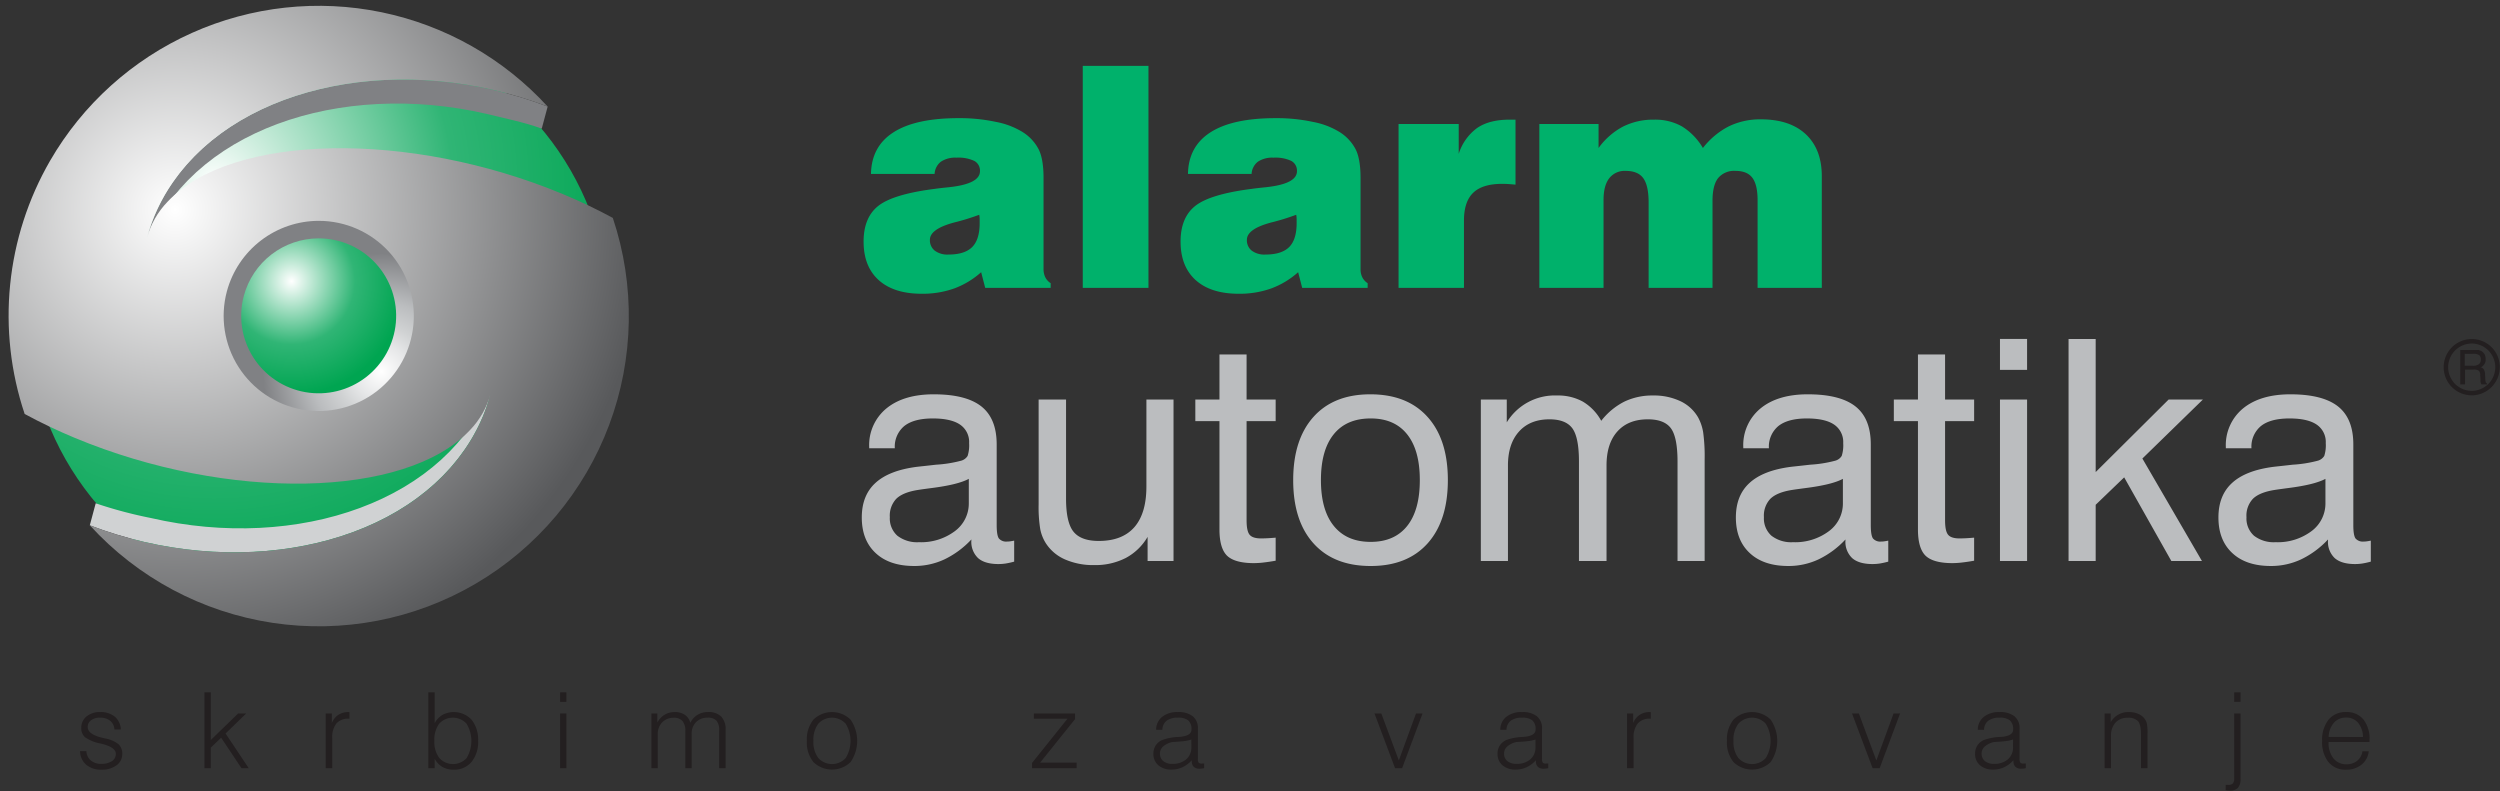 <svg xmlns="http://www.w3.org/2000/svg" xmlns:xlink="http://www.w3.org/1999/xlink" width="749" height="237" viewBox="0 0 749 237"><rect x="0" y="0" width="749" height="237" fill="#333333" stroke="none"/><defs><style>.a{fill:none;}.b{clip-path:url(#a);}.c{fill:url(#b);}.d{fill:#808184;}.d,.e,.l,.m,.n{fill-rule:evenodd;}.e{fill:#d0d2d3;}.f{clip-path:url(#c);}.g{fill:url(#d);}.h{clip-path:url(#e);}.i{fill:url(#f);}.j{clip-path:url(#g);}.k{fill:url(#h);}.l{fill:#00b16b;}.m{fill:#bbbdbf;}.n,.o{fill:#231f20;}</style><clipPath id="a"><path class="a" d="M11.195,72.069A87.176,87.176,0,1,0,95.439,7.362,87.269,87.269,0,0,0,11.195,72.069"/></clipPath><radialGradient id="b" cx="-251.574" cy="473.264" r="0.585" gradientTransform="matrix(0, 217.745, 217.744, 0.001, -102920.561, 54836.762)" gradientUnits="userSpaceOnUse"><stop offset="0" stop-color="#fff"/><stop offset="0.56" stop-color="#30b575"/><stop offset="1" stop-color="#00a551"/></radialGradient><clipPath id="c"><path class="a" d="M14.994,48.178a92.76,92.76,0,0,0-7.608,75.846A161.184,161.184,0,0,0,22.32,131.152c46.053,19.194,99.272,18.171,118.472-2.282a25.194,25.194,0,0,0,6.167-10.802,53.164,53.164,0,0,1-7.723,16.611c-20.707,29.949-69.383,39.178-112.329,22.702A92.89,92.89,0,0,0,183.603,65.29a159.905,159.905,0,0,0-14.935-7.127C122.613,38.964,69.396,39.988,50.196,60.444a25.169,25.169,0,0,0-6.167,10.799,53.182,53.182,0,0,1,7.723-16.608c20.706-29.951,69.383-39.18,112.329-22.707a93.006,93.006,0,0,0-149.088,16.25"/></clipPath><radialGradient id="d" cx="-251.609" cy="473.259" r="0.585" gradientTransform="matrix(-0.001, 244.63, 244.628, 0.002, -115650.076, 61599.61)" gradientUnits="userSpaceOnUse"><stop offset="0" stop-color="#fff"/><stop offset="1" stop-color="#58595b"/></radialGradient><clipPath id="e"><path class="a" d="M67.974,87.282A28.488,28.488,0,1,0,95.516,66.164,28.544,28.544,0,0,0,67.974,87.282"/></clipPath><radialGradient id="f" cx="-250.864" cy="473.83" r="0.585" gradientTransform="matrix(80.822, 0, 0, -80.828, 20389.558, 38410.014)" gradientUnits="userSpaceOnUse"><stop offset="0" stop-color="#fff"/><stop offset="0.17" stop-color="#e6e7e8"/><stop offset="0.29" stop-color="#d0d2d3"/><stop offset="0.44" stop-color="#bbbdbf"/><stop offset="0.75" stop-color="#808184"/><stop offset="1" stop-color="#808184"/></radialGradient><clipPath id="g"><path class="a" d="M73.048,88.64A23.212,23.212,0,1,0,95.479,71.413,23.242,23.242,0,0,0,73.048,88.64"/></clipPath><radialGradient id="h" cx="-250.315" cy="474.366" r="0.585" gradientTransform="matrix(-0.001, 57.979, 57.979, 0.001, -27398.835, 14597.399)" xlink:href="#b"/></defs><g class="b"><rect class="c" x="-18.451" y="-17.899" width="227.888" height="234.592" transform="translate(-25.232 165.911) rotate(-75)"/></g><path class="d" d="M42.104,78.427l1.925-7.184.147-.542.153-.537.159-.535.165-.539.17-.534.178-.534.182-.532.189-.535.196-.528.202-.529.207-.527.211-.527.221-.525.227-.527.229-.523.238-.515.244-.524.25-.517.256-.517.263-.515.268-.514.275-.509.282-.509.286-.513.293-.506.301-.503.305-.503.312-.505.32-.498.325-.497.331-.496.337-.492,2.022-2.75,2.181-2.623L58.286,46.76l2.475-2.378L63.38,42.13l2.748-2.125,2.876-1.997L72,36.135l3.112-1.743,3.219-1.614L81.654,31.294,85.07,29.945l3.508-1.217L92.17,27.64l3.668-.951,3.74-.817,3.804-.681,3.865-.542,3.917-.406,3.962-.267L119.13,23.85l4.039.013,4.067.154,4.088.297,4.104.441,4.114.585,4.117.73,4.114.877,4.106,1.02,4.09,1.173,4.068,1.318,4.043,1.469-1.771,6.607c-5.388-1.957-10.898-3.019-16.46-4.404l-4.115-.876-4.117-.731-4.114-.584-4.104-.442L125.311,31.2l-4.067-.155-4.039-.011-4.003.128-3.964.265-3.917.406-3.864.543-3.806.681-3.74.816-3.668.951L86.653,35.91l-3.508,1.218L79.729,38.477l-3.323,1.484L73.187,41.575l-3.112,1.74L67.08,45.19l-2.877,1.997-2.748,2.128-2.617,2.249-2.477,2.381-2.331,2.499L51.85,59.066l-2.022,2.749-.338.496-.331.496-.325.495-.32.5-.311.5-.306.505-.3.506-.295.503-.286.511-.281.51-.275.514-.27.511-.261.516-.256.514-.25.52-.246.52-.236.52-.231.525-.227.523-.219.523-.213.528-.207.528-.2.528-.196.534-.189.528-.182.534-.179.534-.17.537-.164.535-.16.539-.153.539Z"/><path class="e" d="M148.883,110.886l-1.925,7.181-.147.542-.153.537-.16.536-.164.539-.17.537-.179.531-.182.534-.188.531-.196.534-.202.528-.207.525-.213.528-.22.523-.227.525-.231.525-.236.52-.244.52-.252.517-.254.514-.263.514-.27.514-.275.511-.281.511-.286.509-.295.509-.3.5-.306.506-.311.5-.32.503-.325.498-.331.497-.338.492-2.022,2.749-2.179,2.624-2.332,2.499-2.477,2.377-2.617,2.252-2.749,2.127-2.876,2.001-2.995,1.871-3.113,1.743-3.218,1.609-3.322,1.484-3.417,1.354-3.508,1.215-3.591,1.087-3.668.953-3.74.815-3.805.678-3.865.545-3.917.408-3.962.267-4.004.125-4.037-.011-4.067-.159-4.089-.295-4.103-.439-4.115-.589-4.115-.728-4.116-.878-4.105-1.02-4.09-1.17-4.068-1.32-4.043-1.47,1.767-6.593a131.721,131.721,0,0,0,16.465,4.395l4.115.875,4.115.731,4.114.584,4.104.442,4.089.297,4.067.153,4.037.014,4.004-.125,3.964-.27,3.915-.406,3.865-.545,3.805-.678,3.739-.814,3.669-.954,3.59-1.087,3.508-1.217,3.418-1.354,3.322-1.479,3.219-1.612,3.113-1.743,2.994-1.871,2.877-1.998,2.749-2.129,2.617-2.249,2.477-2.38,2.331-2.502,2.181-2.621,2.022-2.746.338-.498.331-.495.325-.5.32-.5.31-.5.307-.503.299-.506.296-.503.286-.509.281-.511.275-.514.27-.511.261-.517.256-.514.252-.52.244-.517.236-.522.231-.523.226-.523.22-.525.213-.525.207-.528.2-.528.196-.534.189-.529.182-.535.178-.534.171-.537.164-.532.16-.539.153-.539Z"/><g class="f"><rect class="g" x="-25.525" y="-17.439" width="242.037" height="237.377" transform="translate(-27.023 167.283) rotate(-74.999)"/></g><g class="h"><rect class="i" x="63.911" y="66.164" width="63.165" height="60.075"/></g><g class="j"><rect class="k" x="65.154" y="64.687" width="60.678" height="62.463" transform="translate(-21.87 163.337) rotate(-75.002)"/></g><path class="l" d="M293.368,64.348a69.161,69.161,0,0,1-7.447,2.297c-4.884,1.295-7.32,3.035-7.32,5.194a3.945,3.945,0,0,0,1.451,3.254,6.302,6.302,0,0,0,4.099,1.17c3.252,0,5.627-.756,7.12-2.25,1.497-1.511,2.236-3.9,2.236-7.182,0-.695,0-1.219-.015-1.561a5.464,5.464,0,0,0-.123-.923Zm1.804,21.904-1.218-4.701a25.198,25.198,0,0,1-8.079,4.871,28.154,28.154,0,0,1-9.755,1.585q-8.302,0-12.856-4.083c-3.02-2.728-4.532-6.566-4.532-11.547,0-4.838,1.494-8.428,4.47-10.742s8.616-4.007,16.894-5.055c1.046-.155,2.466-.31,4.24-.493Q293.606,55.09,293.6,51.29a3.307,3.307,0,0,0-1.697-3.081,11.175,11.175,0,0,0-5.347-.972,7.719,7.719,0,0,0-4.657,1.202,4.974,4.974,0,0,0-1.895,3.669H260.95q.138-8.254,6.766-12.485,6.636-4.232,19.515-4.225a51.603,51.603,0,0,1,11.173,1.126,23.547,23.547,0,0,1,7.971,3.038,13.433,13.433,0,0,1,4.871,5.301c.943,1.974,1.401,4.795,1.401,8.463V80.689a5.344,5.344,0,0,0,.542,2.418,4.524,4.524,0,0,0,1.589,1.74v1.405Zm29.225,0V19.738H344.081V86.252ZM388.338,64.348a68.848,68.848,0,0,1-7.447,2.297c-4.887,1.295-7.322,3.035-7.322,5.194a3.951,3.951,0,0,0,1.448,3.254,6.322,6.322,0,0,0,4.103,1.17c3.25,0,5.623-.756,7.119-2.25,1.496-1.511,2.235-3.9,2.235-7.182,0-.695,0-1.219-.014-1.561a5.583,5.583,0,0,0-.122-.923ZM390.14,86.252l-1.217-4.701a25.166,25.166,0,0,1-8.078,4.871,28.159,28.159,0,0,1-9.757,1.585q-8.302,0-12.857-4.083c-3.019-2.728-4.532-6.566-4.532-11.547,0-4.838,1.497-8.428,4.474-10.742s8.613-4.007,16.894-5.055c1.048-.155,2.468-.31,4.239-.493q9.269-.997,9.265-4.796a3.303,3.303,0,0,0-1.698-3.081,11.175,11.175,0,0,0-5.348-.972,7.712,7.712,0,0,0-4.653,1.202,4.975,4.975,0,0,0-1.896,3.669H355.918q.142-8.254,6.772-12.485,6.634-4.232,19.511-4.225a51.667,51.667,0,0,1,11.177,1.126,23.56,23.56,0,0,1,7.97,3.038,13.448,13.448,0,0,1,4.87,5.301c.943,1.974,1.404,4.795,1.404,8.463V80.689a5.307,5.307,0,0,0,.539,2.418,4.505,4.505,0,0,0,1.587,1.74v1.405Zm28.87,0V37.157h18.021v8.938a15.282,15.282,0,0,1,5.565-7.782c2.435-1.647,5.657-2.465,9.696-2.465h1.759V55.315c-.725-.064-1.42-.122-2.085-.17-.659-.047-1.295-.064-1.893-.064q-5.921,0-8.695,2.67-2.773,2.658-2.774,8.353V86.252Zm42.174,0V37.157H478.93v7.182a21.404,21.404,0,0,1,7.322-6.412,20.225,20.225,0,0,1,9.34-2.078,16.353,16.353,0,0,1,8.339,2.032,18.735,18.735,0,0,1,6.26,6.457,23.216,23.216,0,0,1,7.797-6.503,21.485,21.485,0,0,1,9.571-2.081q8.673,0,13.457,4.47c3.194,2.991,4.795,7.166,4.795,12.56V86.252H526.574V59.955c0-3.067-.525-5.287-1.556-6.674q-1.551-2.083-5.043-2.081a6.221,6.221,0,0,0-5.24,2.172c-1.109,1.434-1.665,3.701-1.665,6.77v26.11H493.926V60.631c0-3.358-.539-5.78-1.601-7.245C491.26,51.924,489.503,51.2,487.066,51.2a5.831,5.831,0,0,0-4.948,2.22c-1.126,1.462-1.696,3.623-1.696,6.46V86.252Z"/><path class="m" d="M291.024,161.623a27.041,27.041,0,0,1-8.06,5.962,21.187,21.187,0,0,1-9.051,1.987q-7.422,0-11.562-3.869-4.16-3.861-4.16-10.666c0-4.409,1.358-7.845,4.083-10.341q4.093-3.769,12.456-4.84c1.402-.156,3.315-.356,5.719-.634a37.554,37.554,0,0,0,7.596-1.22,3.322,3.322,0,0,0,1.856-1.417,10.427,10.427,0,0,0,.445-3.822,6.277,6.277,0,0,0-2.713-5.548c-1.803-1.231-4.531-1.848-8.168-1.848q-5.646,0-8.513,2.249a8.028,8.028,0,0,0-2.865,6.694h-7.676v-.359a14.201,14.201,0,0,1,5.148-11.578q5.154-4.228,14.181-4.236,9.69,0,14.29,3.636,4.574,3.635,4.577,11.361v24.203c0,2.063.232,3.405.678,4.008a2.876,2.876,0,0,0,2.436.906,6.299,6.299,0,0,0,.878-.061c.354-.044.77-.122,1.248-.214v6.288a23.66,23.66,0,0,1-2.589.57,15.018,15.018,0,0,1-2.111.156c-2.714,0-4.731-.584-6.089-1.76a6.691,6.691,0,0,1-2.035-5.332v-.275Zm-.771-18.16q-3.261,1.755-11.159,2.757c-1.865.247-3.252.434-4.193.587-2.944.478-5.072,1.357-6.367,2.621a7.372,7.372,0,0,0-1.942,5.518,6.949,6.949,0,0,0,2.252,5.551,9.655,9.655,0,0,0,6.459,1.943,16.87,16.87,0,0,0,10.759-3.3,10.306,10.306,0,0,0,4.192-8.448v-7.23Zm29.136-23.758V149.381c0,4.748.739,8.061,2.233,9.912,1.494,1.848,4.008,2.774,7.568,2.774,4.701,0,8.246-1.373,10.669-4.131q3.602-4.14,3.605-12.178V119.705h8.122v48.373h-7.765v-7.23a16.641,16.641,0,0,1-6.539,6.321,19.921,19.921,0,0,1-9.447,2.129,20.965,20.965,0,0,1-8.802-1.712,12.975,12.975,0,0,1-5.735-4.884,12.331,12.331,0,0,1-1.634-4.134,41.317,41.317,0,0,1-.492-7.519V119.705Zm54.089,36.184q0,3.256.923,4.342c.617.726,1.76,1.081,3.411,1.081.475,0,1.062-.017,1.74-.044.675-.034,1.557-.092,2.635-.186v6.905c-1.357.245-2.56.42-3.639.542a25.323,25.323,0,0,1-2.869.184c-3.805,0-6.488-.742-8.028-2.201-1.526-1.482-2.299-4.103-2.299-7.861V126.168h-7.231v-6.463h7.231v-13.5h8.125v13.5h8.709v6.463h-8.709v29.721ZM395.752,143.83q0,8.998,3.87,13.751c2.574,3.175,6.24,4.765,11.035,4.765q7.126,0,10.93-4.765,3.794-4.761,3.791-13.751,0-8.944-3.791-13.698-3.794-4.77-10.93-4.764-7.238,0-11.069,4.745-3.836,4.741-3.836,13.718Zm-8.309,0q0-12.138,6.074-18.927,6.08-6.776,17.048-6.766,11.028,0,17.109,6.752,6.104,6.75,6.104,18.941,0,12.188-6.074,18.977-6.08,6.771-17.048,6.766-11.028,0-17.106-6.752-6.109-6.747-6.107-18.991Zm115.145,24.247V138.312q0-7.305-1.988-10.002c-1.326-1.787-3.622-2.682-6.905-2.682-3.917,0-6.949,1.217-9.126,3.639q-3.261,3.627-3.252,10.218v28.592h-8.261V138.312q0-7.305-1.99-10.002c-1.326-1.787-3.605-2.682-6.863-2.682-3.878,0-6.933,1.234-9.12,3.683q-3.307,3.677-3.299,10.174v28.592H443.66V119.705h7.767v6.832a16.858,16.858,0,0,1,15.077-8.047,15.355,15.355,0,0,1,7.722,1.838,15.101,15.101,0,0,1,5.504,5.748,20.473,20.473,0,0,1,6.922-5.748,19.364,19.364,0,0,1,8.614-1.838,18.514,18.514,0,0,1,8.17,1.696,12.021,12.021,0,0,1,5.335,4.903,13.985,13.985,0,0,1,1.496,4.425,52.986,52.986,0,0,1,.445,8.12v30.444Zm50.313-6.454a26.942,26.942,0,0,1-8.061,5.962,21.172,21.172,0,0,1-9.05,1.987q-7.418,0-11.558-3.869-4.161-3.861-4.164-10.666c0-4.409,1.357-7.845,4.086-10.341q4.09-3.769,12.456-4.84c1.404-.156,3.314-.356,5.718-.634a37.64,37.64,0,0,0,7.597-1.22,3.298,3.298,0,0,0,1.854-1.417,10.355,10.355,0,0,0,.445-3.822,6.277,6.277,0,0,0-2.713-5.548q-2.706-1.847-8.17-1.848-5.641,0-8.506,2.249a8.023,8.023,0,0,0-2.869,6.694h-7.678v-.359a14.195,14.195,0,0,1,5.151-11.578c3.436-2.819,8.15-4.236,14.179-4.236q9.686,0,14.288,3.636,4.583,3.635,4.581,11.361v24.203c0,2.063.231,3.405.675,4.008a2.878,2.878,0,0,0,2.435.906,6.312,6.312,0,0,0,.881-.061c.353-.044.772-.122,1.248-.214v6.288a23.776,23.776,0,0,1-2.588.57,15.065,15.065,0,0,1-2.115.156c-2.71,0-4.728-.584-6.088-1.76a6.7,6.7,0,0,1-2.035-5.332v-.275Zm-.77-18.16Q548.87,145.218,540.97,146.22c-1.865.247-3.252.434-4.192.587-2.944.478-5.073,1.357-6.365,2.621a7.362,7.362,0,0,0-1.943,5.518,6.951,6.951,0,0,0,2.249,5.551,9.667,9.667,0,0,0,6.46,1.943,16.869,16.869,0,0,0,10.76-3.3,10.302,10.302,0,0,0,4.192-8.448v-7.23Zm30.613,12.425q0,3.256.926,4.342c.615.726,1.754,1.081,3.408,1.081.472,0,1.062-.017,1.74-.044.678-.034,1.557-.092,2.632-.186v6.905c-1.353.245-2.557.42-3.636.542a25.318,25.318,0,0,1-2.866.184c-3.808,0-6.491-.742-8.028-2.201q-2.293-2.222-2.301-7.861V126.168h-7.227v-6.463h7.227v-13.5h8.125v13.5H591.45v6.463h-8.706v29.721Zm16.448-45.075v-9.262h8.122v9.262Zm0,57.264V119.705h8.122v48.373Zm20.548,0v-66.51h8.125v39.861l21.854-21.723H659.984l-18.127,17.668,17.849,30.705h-9.17l-14.132-25.062-8.539,8.217v16.845Zm77.735-6.454a27.048,27.048,0,0,1-8.061,5.962,21.189,21.189,0,0,1-9.048,1.987q-7.421,0-11.564-3.869-4.161-3.861-4.161-10.666c0-4.409,1.357-7.845,4.083-10.341q4.099-3.769,12.459-4.84c1.398-.156,3.31-.356,5.718-.634a37.64,37.64,0,0,0,7.597-1.22,3.31,3.31,0,0,0,1.851-1.417,10.341,10.341,0,0,0,.448-3.822,6.279,6.279,0,0,0-2.716-5.548c-1.801-1.231-4.531-1.848-8.169-1.848q-5.642,0-8.506,2.249a8.031,8.031,0,0,0-2.869,6.694H666.861v-.359a14.215,14.215,0,0,1,5.145-11.578q5.158-4.228,14.185-4.236,9.686,0,14.288,3.636,4.574,3.635,4.575,11.361v24.203c0,2.063.233,3.405.681,4.008a2.878,2.878,0,0,0,2.435.906,6.365,6.365,0,0,0,.881-.061c.353-.044.767-.122,1.245-.214v6.288a23.795,23.795,0,0,1-2.588.57,15.064,15.064,0,0,1-2.115.156c-2.71,0-4.728-.584-6.088-1.76a6.689,6.689,0,0,1-2.032-5.332v-.275Zm-.773-18.16q-3.256,1.755-11.161,2.757c-1.865.247-3.25.434-4.192.587-2.943.478-5.073,1.357-6.365,2.621a7.361,7.361,0,0,0-1.94,5.518,6.943,6.943,0,0,0,2.249,5.551,9.659,9.659,0,0,0,6.457,1.943,16.868,16.868,0,0,0,10.76-3.3,10.309,10.309,0,0,0,4.192-8.448v-7.23Z"/><path class="n" d="M740.846,109.58h0a2.794,2.794,0,0,0,1.835-.486,1.614,1.614,0,0,0,.576-1.347,1.756,1.756,0,0,0-.481-1.352,3.214,3.214,0,0,0-1.929-.385v-1.154h1.735a5.882,5.882,0,0,1,.77.289,2.768,2.768,0,0,1,1.065,1.058,3.237,3.237,0,0,1,.289,1.447,2.314,2.314,0,0,1-.387,1.444,2.601,2.601,0,0,1-1.062.966,1.415,1.415,0,0,1,.867.58,2.782,2.782,0,0,1,.389,1.347l.095,1.74c0,.286.097.577.097.77a.718.718,0,0,0,.389.385v.289h-1.643a2.118,2.118,0,0,1-.292-1.349v-.095l-.095-1.354a1.612,1.612,0,0,0-.484-1.35,3.012,3.012,0,0,0-1.735-.288Zm0,8.869a8.485,8.485,0,0,0,8.097-8.485,8.399,8.399,0,0,0-8.097-8.389v1.351a7.095,7.095,0,0,1,0,14.172Zm-2.41-12.439V109.58h2.41v1.155h-2.316v4.435h-1.445v-10.314h3.761v1.154Zm2.41-4.435h-.289a8.437,8.437,0,1,0,0,16.874h.289v-1.351h-.289a7.086,7.086,0,1,1,0-14.172h.289Z"/><path class="o" d="M23.996,225.044h1.897a3.718,3.718,0,0,0,1.288,2.754,4.559,4.559,0,0,0,3.109,1.057,5.639,5.639,0,0,0,3.232-.809,2.536,2.536,0,0,0,1.18-2.199q0-1.989-4.366-3.039a.564.564,0,0,0-.077-.016,12.28,12.28,0,0,1-4.713-1.866,3.528,3.528,0,0,1-1.196-2.839,4.276,4.276,0,0,1,1.566-3.433,6.121,6.121,0,0,1,4.081-1.319,6.596,6.596,0,0,1,4.397,1.381,5.253,5.253,0,0,1,1.805,3.834H34.27a3.556,3.556,0,0,0-1.25-2.6,4.643,4.643,0,0,0-3.055-.934,4.294,4.294,0,0,0-2.684.771,2.445,2.445,0,0,0-1.003,2.037q0,2.19,4.474,3.239.586.139.879.201a8.943,8.943,0,0,1,3.903,1.728,3.795,3.795,0,0,1,1.095,2.9,4.078,4.078,0,0,1-1.72,3.394,7.275,7.275,0,0,1-4.528,1.312,6.708,6.708,0,0,1-4.582-1.512A5.332,5.332,0,0,1,23.996,225.044Z"/><path class="o" d="M61.253,230.15V207.425H63.15v14.286l8.192-7.961H73.764l-6.186,6.001L74.52,230.15H72.345l-6.094-9.133L63.15,223.995V230.15Z"/><path class="o" d="M97.584,230.15V213.751h1.835V216.62a5.365,5.365,0,0,1,1.967-2.468,5.557,5.557,0,0,1,3.093-.818h.216v1.99h-.247a4.553,4.553,0,0,0-3.68,1.45,6.576,6.576,0,0,0-1.226,4.336v9.04Z"/><path class="o" d="M128.33,230.15V207.425h1.897v9.241a6.372,6.372,0,0,1,2.36-2.499,7.283,7.283,0,0,1,8.709,1.48,9.507,9.507,0,0,1,1.951,6.325,9.377,9.377,0,0,1-1.982,6.31,6.747,6.747,0,0,1-5.407,2.314,6.51,6.51,0,0,1-3.34-.841,5.985,5.985,0,0,1-2.291-2.445V230.15Zm1.805-8.177a7.952,7.952,0,0,0,1.474,5.106,5.518,5.518,0,0,0,8.184.039,9.921,9.921,0,0,0-.008-10.29,5.558,5.558,0,0,0-8.208-.008A8.079,8.079,0,0,0,130.135,221.973Z"/><path class="o" d="M167.808,210.28v-2.854h1.882V210.28Zm0,19.87V213.751h1.882V230.15Z"/><path class="o" d="M195.161,230.15V213.751h1.774v2.715a6.064,6.064,0,0,1,2.164-2.321,5.739,5.739,0,0,1,3.042-.811,5.25,5.25,0,0,1,3.05.841,4.016,4.016,0,0,1,1.617,2.384,5.933,5.933,0,0,1,2.167-2.398,5.835,5.835,0,0,1,3.109-.826,5.382,5.382,0,0,1,3.988,1.335,5.546,5.546,0,0,1,1.319,4.05V230.15h-1.929V218.873a4.4,4.4,0,0,0-.802-2.962,3.39,3.39,0,0,0-2.638-.895,4.653,4.653,0,0,0-3.486,1.343,4.817,4.817,0,0,0-1.312,3.518V230.15h-1.897V219.057a4.561,4.561,0,0,0-.847-3.023,3.243,3.243,0,0,0-2.602-.987A4.642,4.642,0,0,0,198.39,216.42a4.946,4.946,0,0,0-1.331,3.595V230.15Z"/><path class="o" d="M241.736,221.973a9.414,9.414,0,0,1,1.967-6.379,7.972,7.972,0,0,1,11.124,0,11.211,11.211,0,0,1,.008,12.72,8.011,8.011,0,0,1-11.131.008A9.328,9.328,0,0,1,241.736,221.973Zm1.96,0a8.003,8.003,0,0,0,1.458,5.122,5.561,5.561,0,0,0,8.215.016,9.839,9.839,0,0,0,0-10.282,5.551,5.551,0,0,0-8.215.008A8.028,8.028,0,0,0,243.696,221.973Z"/><path class="o" d="M309.199,230.15v-1.573l10.614-13.253H309.739v-1.573h12.357v1.682l-10.46,13.036h10.923V230.15Z"/><path class="o" d="M357.055,227.774a8.88,8.88,0,0,1-2.808,2.099,7.704,7.704,0,0,1-3.255.694,5.781,5.781,0,0,1-3.958-1.296,4.376,4.376,0,0,1-1.473-3.456,4.455,4.455,0,0,1,.671-2.453,4.53,4.53,0,0,1,1.952-1.65,15.866,15.866,0,0,1,4.891-.926q.663-.047,1.003-.077.2-.047.54-.108,2.345-.477,2.345-2.02a3.462,3.462,0,0,0-.949-2.738,4.733,4.733,0,0,0-3.124-.826,5.389,5.389,0,0,0-3.379.918,3.49,3.49,0,0,0-1.265,2.724l-1.867-.016a4.918,4.918,0,0,1,1.805-3.88,7.209,7.209,0,0,1,4.705-1.428,6.866,6.866,0,0,1,4.475,1.266,4.533,4.533,0,0,1,1.526,3.702V227.25a2.026,2.026,0,0,0,.247,1.265,1.313,1.313,0,0,0,.926.247c.143,0,.268-.002.37-.008s.211-.013.324-.022V230.15a6.621,6.621,0,0,1-.71.115,5.888,5.888,0,0,1-.647.039,2.426,2.426,0,0,1-1.759-.571,2.264,2.264,0,0,1-.586-1.696Zm-.124-6.217a9.825,9.825,0,0,1-1.936.447q-1.181.17-3.803.309a6.238,6.238,0,0,0-2.746,1.357,2.813,2.813,0,0,0-.925,2.113,2.767,2.767,0,0,0,.995,2.237,4.084,4.084,0,0,0,2.708.833,6.113,6.113,0,0,0,4.158-1.35,4.629,4.629,0,0,0,1.55-3.68Z"/><path class="o" d="M417.962,230.15l-6.171-16.399h2.052l5.245,14.085,5.153-14.085H426.2L420.075,230.15Z"/><path class="o" d="M460.155,227.774a8.867,8.867,0,0,1-2.808,2.099,7.704,7.704,0,0,1-3.255.694,5.778,5.778,0,0,1-3.957-1.296,4.375,4.375,0,0,1-1.474-3.456,4.455,4.455,0,0,1,.671-2.453,4.523,4.523,0,0,1,1.952-1.65,15.856,15.856,0,0,1,4.891-.926c.441-.031.776-.057,1.002-.077q.201-.047.54-.108,2.345-.477,2.346-2.02a3.461,3.461,0,0,0-.949-2.738,4.734,4.734,0,0,0-3.124-.826,5.388,5.388,0,0,0-3.379.918,3.491,3.491,0,0,0-1.265,2.724l-1.867-.016a4.916,4.916,0,0,1,1.806-3.88,7.207,7.207,0,0,1,4.705-1.428,6.861,6.861,0,0,1,4.474,1.266,4.531,4.531,0,0,1,1.527,3.702V227.25a2.019,2.019,0,0,0,.247,1.265,1.31,1.31,0,0,0,.926.247c.143,0,.268-.002.37-.008s.211-.013.324-.022V230.15a6.66,6.66,0,0,1-.71.115,5.885,5.885,0,0,1-.647.039,2.426,2.426,0,0,1-1.759-.571,2.26,2.26,0,0,1-.587-1.696Zm-.123-6.217a9.823,9.823,0,0,1-1.937.447q-1.179.17-3.803.309a6.236,6.236,0,0,0-2.746,1.357,2.811,2.811,0,0,0-.926,2.113,2.769,2.769,0,0,0,.995,2.237,4.088,4.088,0,0,0,2.708.833,6.112,6.112,0,0,0,4.157-1.35,4.626,4.626,0,0,0,1.551-3.68Z"/><path class="o" d="M487.462,230.15V213.751h1.836V216.62a5.37,5.37,0,0,1,1.967-2.468,5.56,5.56,0,0,1,3.094-.818h.216v1.99h-.247a4.551,4.551,0,0,0-3.679,1.45,6.574,6.574,0,0,0-1.226,4.336v9.04Z"/><path class="o" d="M517.39,221.973a9.412,9.412,0,0,1,1.967-6.379,7.971,7.971,0,0,1,11.123,0,11.211,11.211,0,0,1,.008,12.72,8.011,8.011,0,0,1-11.131.008A9.325,9.325,0,0,1,517.39,221.973Zm1.959,0a8.003,8.003,0,0,0,1.458,5.122,5.56,5.56,0,0,0,8.215.016,9.838,9.838,0,0,0,0-10.282,5.55,5.55,0,0,0-8.215.008A8.028,8.028,0,0,0,519.349,221.973Z"/><path class="o" d="M561.034,230.15l-6.171-16.399h2.052l5.245,14.085,5.153-14.085h1.959l-6.125,16.399Z"/><path class="o" d="M603.227,227.774a8.866,8.866,0,0,1-2.808,2.099,7.704,7.704,0,0,1-3.255.694,5.778,5.778,0,0,1-3.957-1.296,4.375,4.375,0,0,1-1.474-3.456,4.455,4.455,0,0,1,.671-2.453,4.522,4.522,0,0,1,1.952-1.65,15.857,15.857,0,0,1,4.891-.926c.442-.031.776-.057,1.002-.077q.201-.047.54-.108,2.345-.477,2.346-2.02a3.461,3.461,0,0,0-.949-2.738,4.733,4.733,0,0,0-3.124-.826,5.388,5.388,0,0,0-3.379.918,3.491,3.491,0,0,0-1.265,2.724l-1.867-.016a4.915,4.915,0,0,1,1.806-3.88,7.207,7.207,0,0,1,4.705-1.428,6.861,6.861,0,0,1,4.474,1.266,4.53,4.53,0,0,1,1.527,3.702V227.25a2.019,2.019,0,0,0,.247,1.265,1.31,1.31,0,0,0,.926.247c.144,0,.268-.002.37-.008s.211-.013.324-.022V230.15a6.664,6.664,0,0,1-.71.115,5.885,5.885,0,0,1-.647.039,2.426,2.426,0,0,1-1.759-.571,2.26,2.26,0,0,1-.587-1.696Zm-.123-6.217a9.823,9.823,0,0,1-1.937.447q-1.179.17-3.803.309a6.236,6.236,0,0,0-2.746,1.357,2.812,2.812,0,0,0-.926,2.113,2.769,2.769,0,0,0,.995,2.237,4.088,4.088,0,0,0,2.708.833,6.112,6.112,0,0,0,4.157-1.35,4.626,4.626,0,0,0,1.551-3.68Z"/><path class="o" d="M630.534,230.15V213.751H632.37v2.623a5.994,5.994,0,0,1,5.431-3.04,6.929,6.929,0,0,1,2.978.603,4.433,4.433,0,0,1,1.959,1.712,4.041,4.041,0,0,1,.51,1.381,16.027,16.027,0,0,1,.154,2.661v10.46h-1.96v-10.167q0-2.884-.887-3.91a3.97,3.97,0,0,0-3.124-1.026,4.679,4.679,0,0,0-3.633,1.458,5.654,5.654,0,0,0-1.335,3.973V230.15Z"/><path class="o" d="M666.803,236.753l.016-1.635c.103.01.203.018.301.023s.239.007.424.007a1.866,1.866,0,0,0,1.428-.44,2.407,2.407,0,0,0,.393-1.581v-19.377h1.897v19.593a3.882,3.882,0,0,1-.778,2.7,3.299,3.299,0,0,1-2.507.833,7.975,7.975,0,0,1-.91-.093C666.963,236.773,666.876,236.763,666.803,236.753Zm2.561-26.473v-2.854h1.897V210.28Z"/><path class="o" d="M697.642,222.313v.093a7.365,7.365,0,0,0,1.45,4.79,4.755,4.755,0,0,0,3.888,1.781,4.98,4.98,0,0,0,3.224-1.041,4.35,4.35,0,0,0,1.574-2.847h1.897a5.881,5.881,0,0,1-2.16,4.004,7.148,7.148,0,0,1-4.659,1.504,6.471,6.471,0,0,1-5.245-2.268,9.525,9.525,0,0,1-1.897-6.295,9.753,9.753,0,0,1,1.905-6.402,6.506,6.506,0,0,1,5.3-2.299,6.348,6.348,0,0,1,5.145,2.199,9.295,9.295,0,0,1,1.844,6.147v.633Zm.03-1.527,10.275.016a6.775,6.775,0,0,0-1.474-4.266,4.52,4.52,0,0,0-3.587-1.551,4.694,4.694,0,0,0-3.664,1.573A6.639,6.639,0,0,0,697.673,220.786Z"/></svg>